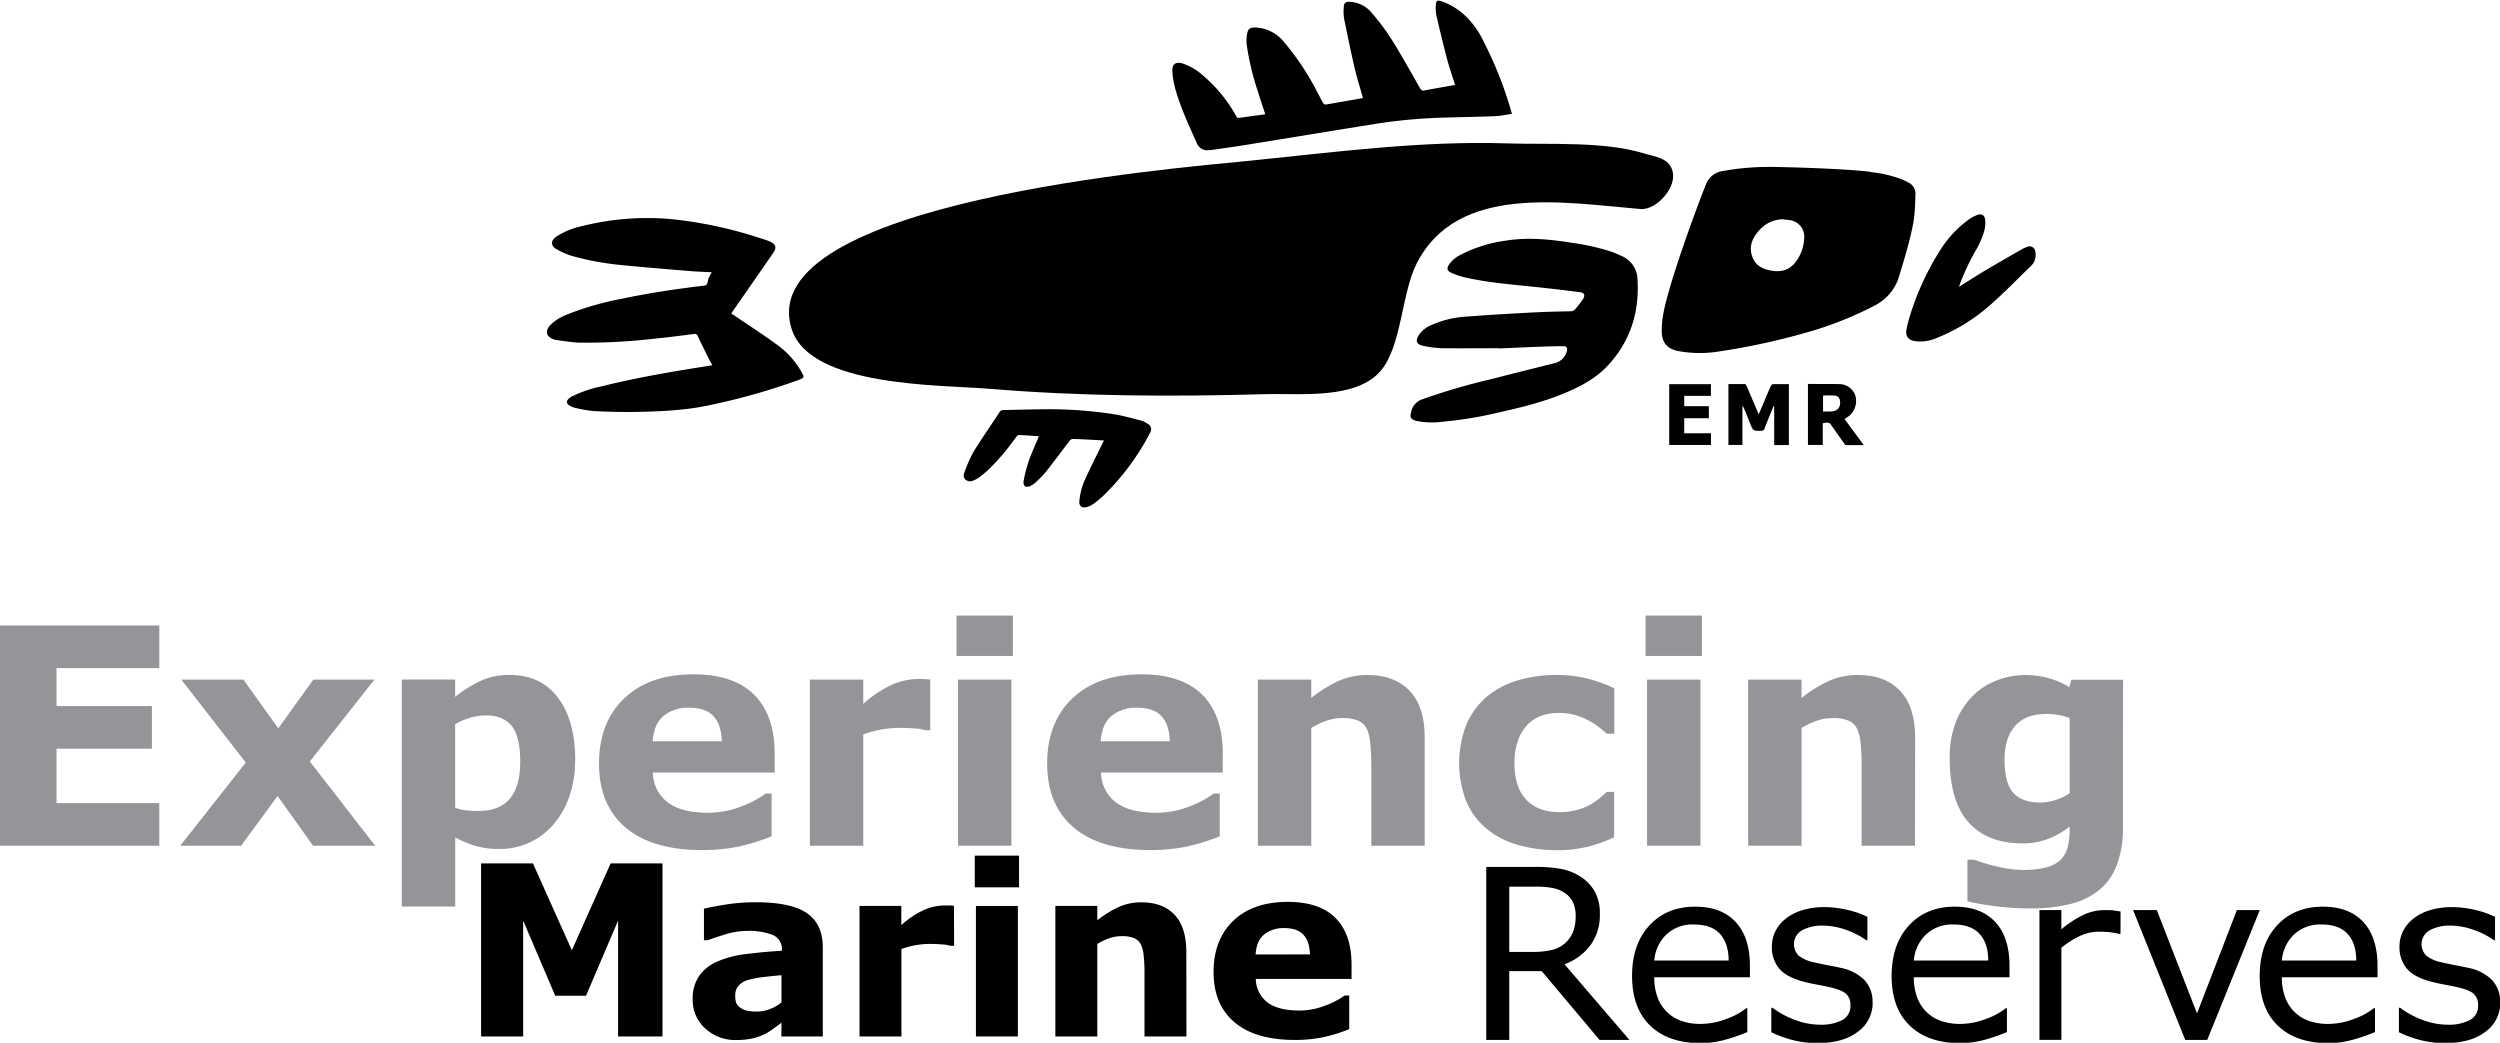 <svg id="Layer_1" data-name="Layer 1" xmlns="http://www.w3.org/2000/svg" viewBox="0 0 760 317"><defs><style>.cls-1{fill:#939598;}</style></defs><path d="M498.88,63.56c-23.3-1.92-55.79-7.89-68.2,16.52-4.59,9-4.58,25-10.8,32.47-7.42,9-24.62,7-34.75,7.26-28.42.82-56.17.71-84.44-1.62-14.94-1.24-54.38-.49-60-18.1C228.23,61.32,358.9,51,379.21,48.94c26.07-2.63,52.71-6.21,78.94-5.35,12.57.41,29.27-.7,41.45,3,3.79,1.15,7.6,1.37,8.81,5.28,1.53,4.94-4.71,11.92-9.53,11.69-4.39-.36,3,.14,0,0"/><path d="M542.25,66.66A9.64,9.64,0,0,0,534.83,70c-1.91,2.1-3.13,4.5-2.32,7.45s2.84,4.18,5.54,4.74c3,.63,5.68.13,7.7-2.38a12.66,12.66,0,0,0,2.69-7,5.12,5.12,0,0,0-4.57-5.93c-.53-.09-1.08-.1-1.62-.15m26.29-14.43a37.9,37.9,0,0,1,9.79,2.28,14.78,14.78,0,0,1,1.78.89,3.73,3.73,0,0,1,2.2,3.41c-.1,2.54-.14,5.1-.47,7.61C581,72.68,577,85,576.91,85.24a14.8,14.8,0,0,1-7.11,7.7,108,108,0,0,1-20.72,8.17,207.34,207.34,0,0,1-26.87,5.79,36,36,0,0,1-11.76-.13c-3.5-.65-5.23-2.42-5.28-6a30.14,30.14,0,0,1,.75-6.74c2.47-11.46,12.13-36.94,13-38.66A6.38,6.38,0,0,1,523.7,52a79.1,79.1,0,0,1,13.64-1.26c2-.05,22.81.42,31.2,1.49"/><path d="M216.32,82.77c-2.34-.13-4.6-.2-6.84-.38-6.71-.56-13.41-1.1-20.09-1.77A84.88,84.88,0,0,1,174,77.84a22.81,22.81,0,0,1-4.67-2c-2.05-1.15-2-2.66-.07-4a23.51,23.51,0,0,1,7.71-3.11,81.57,81.57,0,0,1,27.32-2.1,128.37,128.37,0,0,1,26.92,5.81,19,19,0,0,1,3.14,1.14c1.55.79,1.74,1.84.75,3.26L222.29,95.3c.31.19.61.37.9.57,4.38,3,8.84,5.84,13.12,9a25.65,25.65,0,0,1,7.3,8.13c1,1.71.94,1.84-.93,2.54A197.57,197.57,0,0,1,216.52,123c-7.36,1.68-14.86,2.05-22.38,2.21-4.63.09-9.27,0-13.89-.26a39.9,39.9,0,0,1-5.78-1.06,1.82,1.82,0,0,1-.51-.18c-.75-.36-1.69-.75-1.6-1.64.06-.56.8-1.18,1.38-1.5a38.71,38.71,0,0,1,9.43-3.19c10-2.49,20.19-4.25,30.39-5.86l3-.5c-.37-.66-.71-1.21-1-1.8-1.14-2.3-2.31-4.6-3.37-6.93-.3-.65-.6-.84-1.28-.75-3.76.47-7.51,1-11.28,1.34a180.69,180.69,0,0,1-23.48,1.29c-2.41-.08-4.8-.53-7.2-.82a2.63,2.63,0,0,1-.53-.15c-2.39-.82-2.84-2.55-1.09-4.42a14.75,14.75,0,0,1,5.3-3.26,89.78,89.78,0,0,1,16.47-4.71c8.3-1.76,16.68-3,25.1-4a1,1,0,0,0,.74-.46c.23-.58.27-1.24.5-1.83a14.22,14.22,0,0,1,.91-1.67"/><path d="M384.63,34.74c-1.29-4.08-2.67-8-3.77-12A87.12,87.12,0,0,1,379,13.64a10.94,10.94,0,0,1,.18-3.6c.22-1.24.94-1.69,2.22-1.69a11.73,11.73,0,0,1,8.92,4.4,79.45,79.45,0,0,1,10,15c.64,1.17,1.21,2.37,1.87,3.53.14.25.55.55.78.51,3.67-.61,7.33-1.27,11-1.92a2.52,2.52,0,0,0,.36-.12c-.84-3-1.77-5.87-2.47-8.84-1.17-5.06-2.23-10.16-3.26-15.26a14.85,14.85,0,0,1-.09-3.53c.06-1.21.54-1.62,1.76-1.57A9.14,9.14,0,0,1,417,3.91a68.18,68.18,0,0,1,6,8c3.05,4.87,5.84,9.91,8.69,14.9.34.58.6.83,1.31.69,3.09-.59,6.19-1.12,9.34-1.68-.83-2.65-1.73-5.21-2.42-7.83-1.17-4.44-2.25-8.91-3.28-13.39a11.76,11.76,0,0,1-.13-3.25c.07-1.11.51-1.35,1.59-1a19.94,19.94,0,0,1,6.85,4,25.31,25.31,0,0,1,5.93,8A117.32,117.32,0,0,1,459.46,34a5.73,5.73,0,0,1,.14.62c-1.71.24-3.37.61-5,.69-4.88.2-9.76.27-14.63.42a163.7,163.7,0,0,0-20.63,1.74c-13.87,2.21-27.73,4.51-41.59,6.74-3.14.5-6.29.92-9.44,1.38a6.59,6.59,0,0,1-1,.07,3.34,3.34,0,0,1-3.47-2.12c-2.39-5.37-4.88-10.68-6.5-16.35a26.45,26.45,0,0,1-.94-5.52c-.14-2.18,1-3,3.12-2.37A18.36,18.36,0,0,1,366,23.2a44.14,44.14,0,0,1,9.75,12c.21.37.37.72.94.64,2.66-.39,5.33-.74,8-1.1"/><path d="M455.6,105.86c-5.21,0-11.24.06-17.27,0a29.94,29.94,0,0,1-5.65-.73c-2.13-.44-2.48-1.49-1.31-3.35a8.54,8.54,0,0,1,4.14-3.11,29.5,29.5,0,0,1,9.57-2.37c7.33-.56,14.68-1,22-1.36,3.41-.18,6.84-.24,10.26-.31a1.83,1.83,0,0,0,1.57-.7,31.74,31.74,0,0,0,2.32-3c.76-1.25.41-1.94-1-2.12-4.08-.53-8.18-1-12.27-1.45-7.67-.82-15.39-1.36-22.93-3.1a20.73,20.73,0,0,1-3.92-1.38c-1.22-.57-1.34-1.28-.62-2.44a9.24,9.24,0,0,1,3.56-3,41.78,41.78,0,0,1,13.43-4.24c6.86-1.15,13.65-.47,20.43.62a70.52,70.52,0,0,1,11.85,2.66c1.05.37,2.08.83,3.1,1.29a7.89,7.89,0,0,1,4.94,7.14c.62,10.07-2.22,19-9.19,26.39-3.53,3.74-8,6.12-12.7,8.1-6.8,2.88-13.95,4.59-21.13,6.18a118.17,118.17,0,0,1-16.4,2.64,23.86,23.86,0,0,1-7.77-.26c-1.74-.44-2.05-1-1.62-2.74a5.15,5.15,0,0,1,3.38-3.83,196,196,0,0,1,21.07-6.16q9.41-2.41,18.83-4.75a5,5,0,0,0,3.61-2.61,5.29,5.29,0,0,0,.48-1.25c.17-1-.19-1.39-1.16-1.38-2.54,0-5.09.09-7.63.18-3.72.14-7.44.32-12,.52"/><path d="M335.65,133.9c-3.27-.17-6.39-.36-9.5-.47a1.44,1.44,0,0,0-1,.6c-2.39,3.1-4.71,6.24-7.12,9.32a31.4,31.4,0,0,1-2.88,3,6.93,6.93,0,0,1-1.75,1.3,2.42,2.42,0,0,1-1.75.26,1.85,1.85,0,0,1-.49-1.59,43.77,43.77,0,0,1,1.45-5.79c.82-2.4,1.89-4.72,2.85-7.06.1-.25.2-.5.36-.86-2.11-.13-4.12-.29-6.13-.36-.26,0-.59.36-.79.62a73.11,73.11,0,0,1-8.33,9.84,32.66,32.66,0,0,1-2.93,2.44,7.86,7.86,0,0,1-1.67.89,2.2,2.2,0,0,1-2.41-.18,1.81,1.81,0,0,1-.39-2.18,40.51,40.51,0,0,1,2.71-6.21c2.54-4.15,5.35-8.14,8-12.22a1.47,1.47,0,0,1,1.41-.6c4.27-.09,8.54-.21,12.81-.24a127.38,127.38,0,0,1,20.28,1.48c2.92.45,5.79,1.25,8.66,2a6,6,0,0,1,1.84.95,1.83,1.83,0,0,1,.77,2.66,68.84,68.84,0,0,1-3.53,6.12,74,74,0,0,1-10.95,13.31,31.08,31.08,0,0,1-2.89,2.34,6.12,6.12,0,0,1-1.62.8c-1.6.56-2.73-.13-2.53-1.79a20.51,20.51,0,0,1,1.33-5.61c1.73-4,3.74-7.86,5.64-11.78.14-.29.29-.57.5-1"/><path d="M595.48,87.24c2.72-1.71,5.2-3.33,7.75-4.85,3.79-2.25,7.63-4.44,11.46-6.65a10.28,10.28,0,0,1,1.4-.62,1.8,1.8,0,0,1,2.68,1.59,4.58,4.58,0,0,1-1.3,4.09c-4.13,4-8.15,8.15-12.48,11.94a55.46,55.46,0,0,1-16.49,10.11,12.24,12.24,0,0,1-6.13.89c-2.31-.31-3.25-1.56-2.75-3.87a48.2,48.2,0,0,1,1.52-5.5,82.25,82.25,0,0,1,9.08-18.93,32.77,32.77,0,0,1,8.44-8.81,11.72,11.72,0,0,1,2.23-1.21c1.54-.63,2.53,0,2.61,1.6a9.65,9.65,0,0,1-.32,3.31,26.8,26.8,0,0,1-2.09,5A73.45,73.45,0,0,0,596,85.84c-.15.39-.27.78-.48,1.4"/><path d="M539.13,123.51c-.89,2.21-1.8,4.41-2.66,6.63a1.05,1.05,0,0,1-1.16.84c-2.37,0-2.37,0-3.28-2.25q-.9-2.28-1.83-4.55a1.71,1.71,0,0,0-.51-.74v11.83h-4.25V116.75c1.69,0,3.35,0,5,0,.19,0,.44.36.54.61,1.09,2.52,2.16,5.06,3.24,7.59.11.27.24.54.43,1l2.09-4.91c.52-1.23,1-2.46,1.57-3.67.11-.25.42-.58.65-.59,1.59,0,3.2,0,4.86,0v18.53h-4.46V123.53l-.24,0"/><path d="M559.4,122.42h0a2.76,2.76,0,0,1-.49,1.67,2.28,2.28,0,0,1-1.38.86,5.73,5.73,0,0,1-1.08.15c-.72,0-1.45,0-2.24,0v-4.85a35,35,0,0,1,3.55,0c1.13.13,1.64.91,1.64,2.15m2.67,4.09a5.91,5.91,0,0,0,1.9-6.39,5.19,5.19,0,0,0-5-3.33c-2.48-.08-5,0-7.45-.05h-1.91v18.54h4.5v-6.61c2-.3,2-.3,3,1.17q1.75,2.49,3.52,5c.15.2.38.48.58.49,1.74,0,3.47,0,5.38,0l-5.84-7.91c.45-.31.89-.58,1.29-.9"/><polygon points="507.44 135.27 507.44 116.79 520.12 116.79 520.12 120.34 512.01 120.34 512.01 123.48 519.49 123.48 519.49 127.14 512.01 127.14 512.01 131.72 520.13 131.72 520.13 135.27 507.44 135.27"/><polygon class="cls-1" points="48.43 257.1 0 257.1 0 190.15 48.43 190.15 48.43 203.1 17.18 203.1 17.18 214.65 46.18 214.65 46.18 227.6 17.18 227.6 17.18 244.15 48.43 244.15 48.43 257.1"/><polygon class="cls-1" points="114.05 257.1 95.17 257.1 84.38 241.98 73.3 257.1 54.79 257.1 74.71 231.81 55.11 206.6 73.99 206.6 84.6 221.42 95.26 206.6 113.83 206.6 94.18 231.48 114.05 257.1"/><path class="cls-1" d="M158.15,231.49q0-7.37-2.51-10.68c-1.68-2.22-4.32-3.32-7.94-3.32a17.16,17.16,0,0,0-4.71.69,19.46,19.46,0,0,0-4.62,2v25.36a12.89,12.89,0,0,0,3.45.81q1.85.18,3.63.18,6.42,0,9.56-3.75t3.14-11.29m16.68-.34a32.46,32.46,0,0,1-1.9,11.38,25.21,25.21,0,0,1-5,8.45,21.23,21.23,0,0,1-16.07,7.1,25.1,25.1,0,0,1-7.32-.92,34.52,34.52,0,0,1-6.15-2.58v21H122.14v-69h16.23v5.26a39.58,39.58,0,0,1,7.61-4.81,20.67,20.67,0,0,1,9-1.84q9.44,0,14.66,6.92t5.23,19"/><path class="cls-1" d="M219.42,225.35q-.13-5.07-2.52-7.64t-7.42-2.57a11.93,11.93,0,0,0-7.69,2.43q-3,2.43-3.37,7.78Zm16.1,9.49H198.47a11.59,11.59,0,0,0,4.52,9.08q4.15,3.15,12.25,3.15a27.44,27.44,0,0,0,9.93-1.84,30.91,30.91,0,0,0,7.6-4h1.8v13a60.65,60.65,0,0,1-10.34,3.19,53.92,53.92,0,0,1-10.74,1q-15.21,0-23.3-6.84t-8.09-19.47q0-12.49,7.67-19.8t21-7.31q12.32,0,18.52,6.23t6.21,17.92Z"/><path class="cls-1" d="M282.8,222h-1.43a14.54,14.54,0,0,0-3.32-.55c-1.54-.11-2.81-.17-3.82-.17a37.82,37.82,0,0,0-6.1.44,35.7,35.7,0,0,0-5.7,1.54V257.1H246.2V206.6h16.23V214a33.58,33.58,0,0,1,9.29-6.09,20.43,20.43,0,0,1,7.26-1.51c.57,0,1.22,0,1.94.05s1.34.07,1.88.13Z"/><path class="cls-1" d="M307.47,257.1H291.24V206.6h16.23Zm.45-57.69H290.79V187.13h17.13Z"/><path class="cls-1" d="M355.61,225.35q-.14-5.07-2.52-7.64t-7.42-2.57a11.93,11.93,0,0,0-7.69,2.43q-3,2.43-3.37,7.78Zm16.1,9.49h-37a11.59,11.59,0,0,0,4.52,9.08q4.15,3.15,12.25,3.15a27.44,27.44,0,0,0,9.93-1.84,30.91,30.91,0,0,0,7.6-4h1.8v13a60.65,60.65,0,0,1-10.34,3.19,53.92,53.92,0,0,1-10.74,1q-15.21,0-23.3-6.84t-8.09-19.47q0-12.49,7.67-19.8T347,205q12.31,0,18.52,6.23t6.21,17.92Z"/><path class="cls-1" d="M433.11,257.1H416.88V232.05a58.86,58.86,0,0,0-.32-6.09,12.77,12.77,0,0,0-1.08-4.47,5.36,5.36,0,0,0-2.63-2.43,12.25,12.25,0,0,0-4.83-.76,14.68,14.68,0,0,0-4.47.71,24.44,24.44,0,0,0-4.93,2.29v35.8H382.39V206.6h16.23v5.58a40.65,40.65,0,0,1,8.29-5.17,21.14,21.14,0,0,1,8.82-1.8q8.17,0,12.77,4.77t4.61,14.25Z"/><path class="cls-1" d="M473.56,258.45a43.44,43.44,0,0,1-12.07-1.58A26.43,26.43,0,0,1,452,252a22,22,0,0,1-6.21-8.28,32.39,32.39,0,0,1,.16-23.87,23,23,0,0,1,6.58-8.5,26.92,26.92,0,0,1,9.45-4.68,41.31,41.31,0,0,1,11.11-1.48,38.15,38.15,0,0,1,9.53,1.12,44.62,44.62,0,0,1,8.13,2.93v13.8h-2.28q-.94-.81-2.28-1.89a19.68,19.68,0,0,0-3.25-2.11,20.93,20.93,0,0,0-4-1.64,17.85,17.85,0,0,0-5.11-.66q-6.47,0-9.95,4.12t-3.48,11.17q0,7.29,3.57,11.06T474,246.89a19.83,19.83,0,0,0,5.5-.7,17.64,17.64,0,0,0,4.07-1.64,20.79,20.79,0,0,0,2.69-1.88c.78-.66,1.5-1.31,2.16-1.94h2.28v13.81a44.25,44.25,0,0,1-8,2.85,37.47,37.47,0,0,1-9.19,1.06"/><path class="cls-1" d="M516.94,257.1H500.7V206.6h16.24Zm.45-57.69H500.26V187.13h17.13Z"/><path class="cls-1" d="M582.16,257.1H565.93V232.05c0-2-.11-4.07-.31-6.09a13,13,0,0,0-1.09-4.47,5.36,5.36,0,0,0-2.63-2.43,12.25,12.25,0,0,0-4.83-.76,14.68,14.68,0,0,0-4.47.71,24.44,24.44,0,0,0-4.93,2.29v35.8H531.44V206.6h16.23v5.58A40.65,40.65,0,0,1,556,207a21.14,21.14,0,0,1,8.82-1.8q8.18,0,12.77,4.77t4.61,14.25Z"/><path class="cls-1" d="M629.17,241.18V218.29a15.56,15.56,0,0,0-3.41-.92,21.52,21.52,0,0,0-3.63-.33c-4.25,0-7.43,1.21-9.56,3.66s-3.18,5.85-3.18,10.23q0,7.27,2.72,10.16c1.8,1.92,4.49,2.88,8,2.88a15.2,15.2,0,0,0,4.76-.77,17.79,17.79,0,0,0,4.26-2m16.24,10.12a31.12,31.12,0,0,1-2,12,17.82,17.82,0,0,1-5.66,7.6,23.07,23.07,0,0,1-8.8,4,49.54,49.54,0,0,1-11.62,1.24,84.39,84.39,0,0,1-10.36-.63A80.31,80.31,0,0,1,598.1,274V261.33h2a51.78,51.78,0,0,0,7.23,2.13,34.6,34.6,0,0,0,7.63,1,26.61,26.61,0,0,0,7.3-.83,9.91,9.91,0,0,0,4.29-2.36,8.63,8.63,0,0,0,2-3.69,20.67,20.67,0,0,0,.62-5.4v-.94A23.94,23.94,0,0,1,622.7,255a21.58,21.58,0,0,1-7.9,1.39c-7.06,0-12.52-2.13-16.34-6.39s-5.75-10.73-5.75-19.42a29.87,29.87,0,0,1,1.75-10.79,23.89,23.89,0,0,1,4.94-7.92,20.41,20.41,0,0,1,7.3-4.9,23.41,23.41,0,0,1,8.87-1.75,26.58,26.58,0,0,1,7.43,1,23.71,23.71,0,0,1,6.08,2.67l.59-2.25h15.74Z"/><polygon points="201.4 315.08 187.9 315.08 187.9 279.86 178.15 302.71 168.79 302.71 159.04 279.86 159.04 315.08 146.25 315.08 146.25 262.47 162.01 262.47 173.84 288.87 185.64 262.47 201.4 262.47 201.4 315.08"/><path d="M237.57,304.7v-8.24c-1.73.14-3.58.33-5.58.58a27.16,27.16,0,0,0-4.57.87,6.3,6.3,0,0,0-2.91,1.74,4.38,4.38,0,0,0-1,3,7.45,7.45,0,0,0,.22,2,3,3,0,0,0,1.05,1.47,5.4,5.4,0,0,0,1.95,1.05,13.68,13.68,0,0,0,3.53.33,10.44,10.44,0,0,0,3.87-.78,11.84,11.84,0,0,0,3.45-2m0,6.18c-.68.51-1.53,1.14-2.55,1.87a16.14,16.14,0,0,1-6.75,3,23.08,23.08,0,0,1-4.41.4,13.49,13.49,0,0,1-9.47-3.5,11.6,11.6,0,0,1-3.82-8.94,12,12,0,0,1,2-7.1,13,13,0,0,1,5.51-4.34,30.89,30.89,0,0,1,8.76-2.26q5.24-.67,10.84-1v-.22a4.57,4.57,0,0,0-2.68-4.54A19.5,19.5,0,0,0,227,283a22.56,22.56,0,0,0-6.71,1.11c-2.38.74-4.09,1.32-5.13,1.71H214v-9.57q2-.53,6.55-1.25a58,58,0,0,1,9.1-.72q10.84,0,15.67,3.33t4.81,10.48v27h-12.6Z"/><path d="M290.05,287.52h-1.13a11.11,11.11,0,0,0-2.61-.42c-1.19-.09-2.19-.14-3-.14a25,25,0,0,0-9.28,1.55v26.57H261.29V275.41H274v5.82a26.45,26.45,0,0,1,7.3-4.78,16.18,16.18,0,0,1,5.72-1.19c.44,0,.95,0,1.51,0s1.06.06,1.48.11Z"/><path d="M309.43,315.08H296.68V275.41h12.75Zm.36-45.33H296.33v-9.64h13.46Z"/><path d="M360.68,315.08H347.93V295.4a45.2,45.2,0,0,0-.25-4.79,10.15,10.15,0,0,0-.85-3.51,4.21,4.21,0,0,0-2.06-1.91,9.7,9.7,0,0,0-3.8-.6,11.74,11.74,0,0,0-3.51.56,19.13,19.13,0,0,0-3.88,1.81v28.12H320.83V275.41h12.75v4.37a33,33,0,0,1,6.52-4.06,16.64,16.64,0,0,1,6.93-1.41q6.42,0,10,3.75t3.61,11.2Z"/><path d="M398.22,290.14q-.11-4-2-6c-1.24-1.34-3.19-2-5.82-2a9.29,9.29,0,0,0-6.05,1.91c-1.58,1.27-2.46,3.3-2.65,6.11Zm12.65,7.45H381.76a9.16,9.16,0,0,0,3.55,7.14q3.27,2.46,9.63,2.47a21.45,21.45,0,0,0,7.8-1.45,24.31,24.31,0,0,0,6-3.1h1.42v10.21a46.77,46.77,0,0,1-8.12,2.5,42.4,42.4,0,0,1-8.45.78q-11.94,0-18.3-5.37t-6.36-15.3q0-9.83,6-15.56t16.51-5.74q9.69,0,14.55,4.89t4.88,14.08Z"/><path d="M479,278.33a9.57,9.57,0,0,0-.8-4,7,7,0,0,0-2.63-2.95,9.65,9.65,0,0,0-3.6-1.43,25.27,25.27,0,0,0-4.92-.41h-8.23v19.85h7.07a25.4,25.4,0,0,0,5.79-.58,9.27,9.27,0,0,0,4.21-2.17,9.47,9.47,0,0,0,2.34-3.41,13.33,13.33,0,0,0,.77-4.89m16.35,37.8h-9.08l-17.59-20.91h-9.86v20.91h-7v-52.6H466.6a43,43,0,0,1,7.95.61,16.8,16.8,0,0,1,5.72,2.21,13.19,13.19,0,0,1,4.47,4.54,13.58,13.58,0,0,1,1.61,6.94,15.37,15.37,0,0,1-2.87,9.52,17.22,17.22,0,0,1-7.87,5.78Z"/><path d="M525.51,292c0-3.48-.91-6.18-2.63-8.09s-4.37-2.86-7.9-2.86a11.51,11.51,0,0,0-8.5,3.14A12.24,12.24,0,0,0,502.9,292Zm6.46,5.09H502.9a16.87,16.87,0,0,0,1.09,6.34,11.8,11.8,0,0,0,7.37,7,17.57,17.57,0,0,0,5.56.84,22,22,0,0,0,8.11-1.6,20,20,0,0,0,5.82-3.17h.34v7.24a52.32,52.32,0,0,1-6.85,2.37,27.61,27.61,0,0,1-7.34,1q-9.83,0-15.34-5.32t-5.51-15.1q0-9.67,5.28-15.37t13.91-5.69c5.31,0,9.42,1.55,12.3,4.66s4.33,7.53,4.33,13.25Z"/><path d="M569.29,304.75a10.74,10.74,0,0,1-4.47,8.87c-3,2.31-7,3.46-12.21,3.46a29,29,0,0,1-8-1,34.92,34.92,0,0,1-6.13-2.28v-7.45h.35a26.62,26.62,0,0,0,7,3.76,21.64,21.64,0,0,0,7.38,1.4,13.94,13.94,0,0,0,6.86-1.42,4.76,4.76,0,0,0,2.46-4.45,4.51,4.51,0,0,0-1.33-3.53c-.9-.8-2.63-1.48-5.17-2.05-.93-.21-2.17-.46-3.69-.74s-2.9-.59-4.14-.92q-5.2-1.38-7.37-4a10.08,10.08,0,0,1-2.18-6.56,10.72,10.72,0,0,1,1-4.59,11.13,11.13,0,0,1,3.06-3.85,14.59,14.59,0,0,1,5-2.64,22.78,22.78,0,0,1,6.84-1,30.52,30.52,0,0,1,7.15.87,27.19,27.19,0,0,1,6,2.1v7.1h-.34a23.77,23.77,0,0,0-6.19-3.16,21.28,21.28,0,0,0-7.14-1.29,12.44,12.44,0,0,0-6.14,1.4,4.88,4.88,0,0,0-1,7.82,11.68,11.68,0,0,0,4.8,2c1.23.29,2.6.57,4.12.86s2.78.54,3.79.77a14.07,14.07,0,0,1,7.14,3.64,9.58,9.58,0,0,1,2.51,6.92"/><path d="M604.42,292q0-5.22-2.63-8.09t-7.9-2.86a11.48,11.48,0,0,0-8.49,3.14,12.25,12.25,0,0,0-3.59,7.81Zm6.47,5.09H581.81a16.87,16.87,0,0,0,1.09,6.34,11.8,11.8,0,0,0,7.37,7,17.57,17.57,0,0,0,5.56.84,22,22,0,0,0,8.11-1.6,20,20,0,0,0,5.82-3.17h.35v7.24a52.84,52.84,0,0,1-6.85,2.37,27.74,27.74,0,0,1-7.35,1q-9.82,0-15.34-5.32t-5.51-15.1q0-9.67,5.28-15.37t13.91-5.69q8,0,12.31,4.66t4.33,13.25Z"/><path d="M644.63,283.91h-.35a24.27,24.27,0,0,0-2.88-.51,28.66,28.66,0,0,0-3.3-.16,13.54,13.54,0,0,0-5.93,1.36,26.84,26.84,0,0,0-5.51,3.52v28H620V276.67h6.65v5.83a32.14,32.14,0,0,1,7-4.51,15.22,15.22,0,0,1,6.17-1.32c1.15,0,2,0,2.51.08l2.32.34Z"/><polygon points="686.97 276.67 671 316.13 664.32 316.13 648.46 276.67 655.67 276.67 667.89 308.08 680.01 276.67 686.97 276.67"/><path d="M716.3,292q0-5.22-2.63-8.09t-7.9-2.86a11.48,11.48,0,0,0-8.49,3.14,12.25,12.25,0,0,0-3.59,7.81Zm6.46,5.09H693.69a16.87,16.87,0,0,0,1.09,6.34,11.8,11.8,0,0,0,7.37,7,17.57,17.57,0,0,0,5.56.84,22,22,0,0,0,8.11-1.6,19.76,19.76,0,0,0,5.81-3.17H722v7.24a53,53,0,0,1-6.86,2.37,27.61,27.61,0,0,1-7.34,1q-9.82,0-15.34-5.32t-5.51-15.1q0-9.67,5.28-15.37t13.91-5.69q8,0,12.3,4.66t4.33,13.25Z"/><path d="M760.08,304.75a10.73,10.73,0,0,1-4.46,8.87c-3,2.31-7,3.46-12.22,3.46a29,29,0,0,1-8-1,34.92,34.92,0,0,1-6.13-2.28v-7.45h.35a26.46,26.46,0,0,0,7,3.76,21.64,21.64,0,0,0,7.38,1.4,13.94,13.94,0,0,0,6.86-1.42,4.76,4.76,0,0,0,2.47-4.45,4.51,4.51,0,0,0-1.34-3.53q-1.35-1.2-5.17-2.05c-.93-.21-2.17-.46-3.69-.74s-2.9-.59-4.14-.92q-5.21-1.38-7.37-4a10.08,10.08,0,0,1-2.18-6.56,10.72,10.72,0,0,1,1-4.59,11.13,11.13,0,0,1,3.06-3.85,14.69,14.69,0,0,1,5-2.64,22.78,22.78,0,0,1,6.84-1,30.46,30.46,0,0,1,7.15.87,27,27,0,0,1,6,2.1v7.1h-.34a23.77,23.77,0,0,0-6.19-3.16,21.32,21.32,0,0,0-7.14-1.29,12.47,12.47,0,0,0-6.14,1.4,4.88,4.88,0,0,0-1,7.82,11.68,11.68,0,0,0,4.8,2c1.23.29,2.6.57,4.12.86s2.78.54,3.79.77a14.07,14.07,0,0,1,7.14,3.64,9.58,9.58,0,0,1,2.51,6.92"/></svg>